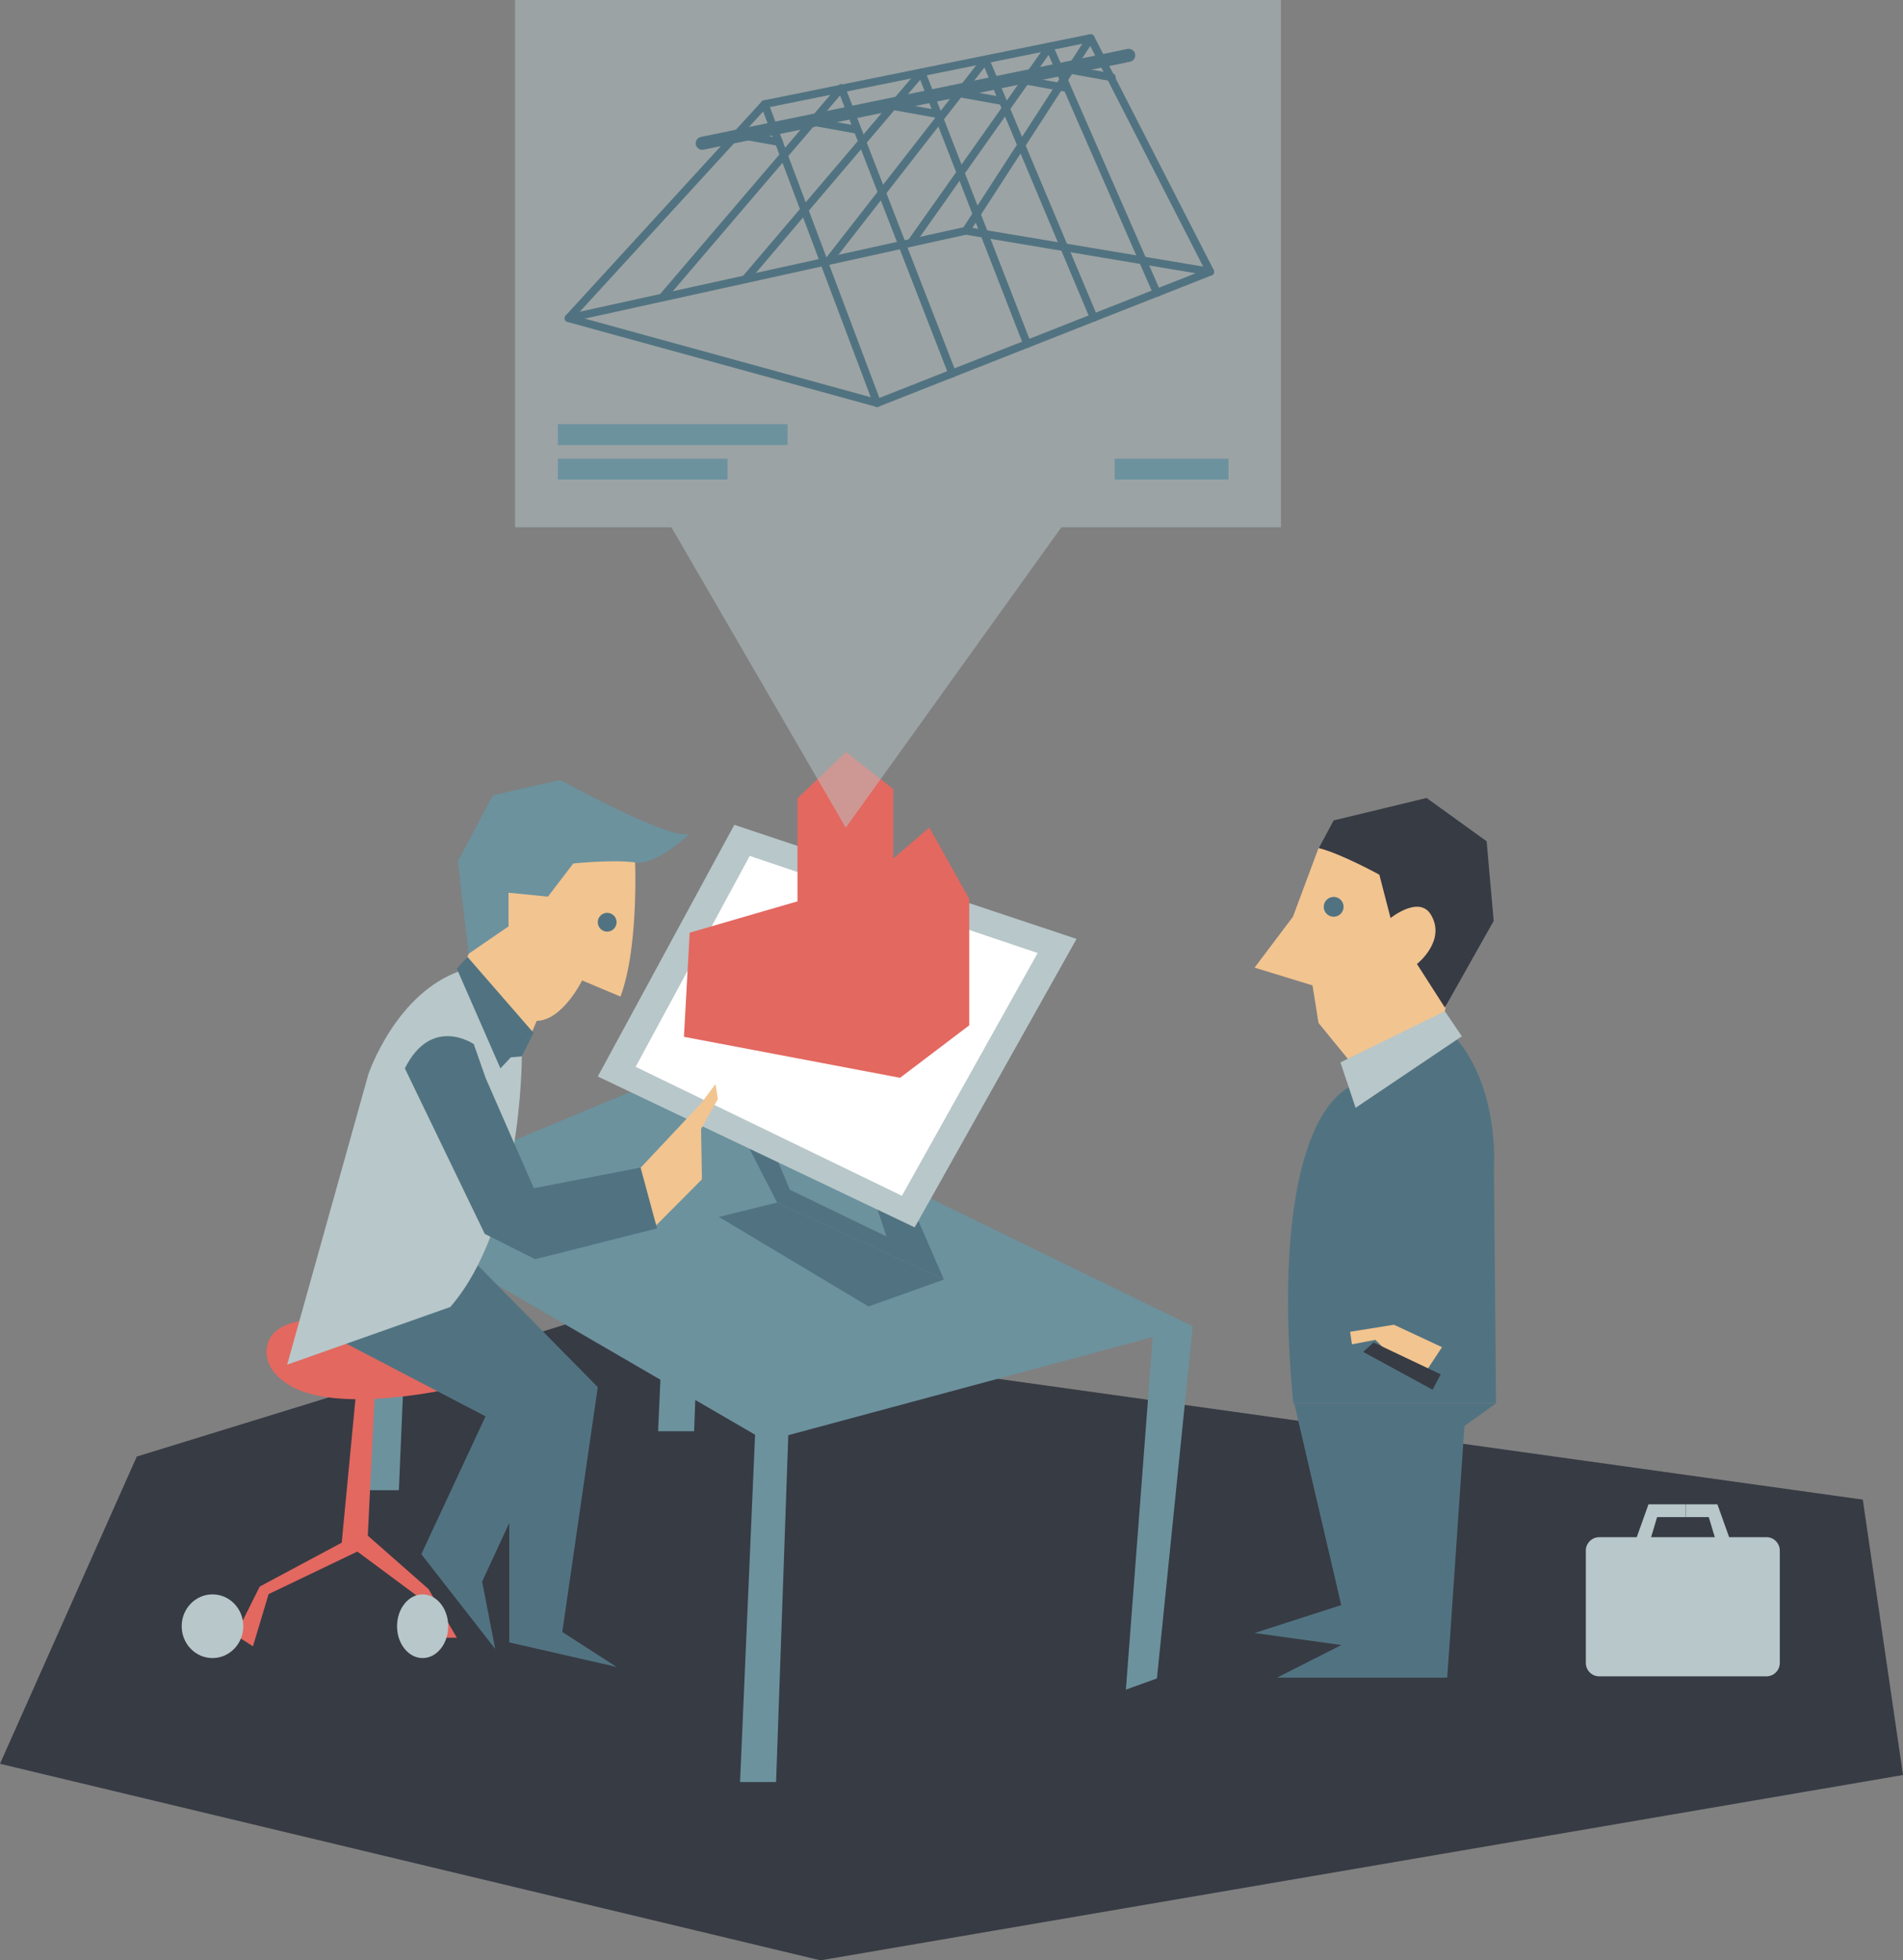 <?xml version="1.0" encoding="utf-8"?>
<!-- Generator: Adobe Illustrator 18.1.1, SVG Export Plug-In . SVG Version: 6.00 Build 0)  -->
<svg version="1.1" id="illu" xmlns="http://www.w3.org/2000/svg" xmlns:xlink="http://www.w3.org/1999/xlink" x="0px" y="0px"
	 viewBox="792.5 -386.3 729 751" enable-background="new 792.5 -386.3 729 751" xml:space="preserve">
<rect x="792.5" y="-386.3" width="729" height="751" fill="#808080" stroke="none"/>
<polygon fill="#373B44" points="1506.1,188.2 1014.3,119.5 844.9,171.7 792.5,289.4 1106.8,364.7 1521.5,293.7 "/>
<polygon fill="#6C929E" points="1050.8,25 1249.4,121.8 1086,165.8 930.2,75.3 "/>
<polygon fill="#6C929E" points="1082.3,150.7 1076,296.4 1089.8,296.4 1094.8,154.4 "/>
<polygon fill="#6C929E" points="937.8,64 931.5,184.6 945.3,184.6 950.3,67.1 "/>
<polygon fill="#6C929E" points="1050.8,25 1044.6,162 1058.4,162 1063.4,28.6 "/>
<polygon fill="#6C929E" points="1249.4,121.8 1235.7,256.7 1223.8,261 1234.3,123.3 "/>
<polygon fill="#517381" points="1143.1,78.6 1154.1,103.9 1090.2,74.4 1075.9,46.6 1088.4,53.7 1095.1,69.5 1132.1,87.4 
	1126.6,70.9 "/>
<polygon fill="#B8C7C9" points="1073.8,-70.3 1204.9,-26.6 1142.9,83.9 1021.5,26.1 "/>
<polygon fill="#FFFFFF" points="1079.7,-58.4 1190,-21.2 1138,71.8 1036,22.4 "/>
<polygon fill="#F2C490" points="1043.9,83.1 1061.4,65.5 1060.9,36.6 1060.5,37 1035.9,63.2 "/>
<polygon fill="#E36860" points="937.3,122.2 933.4,202 956.7,222.5 967.5,241.1 960,241.1 952.7,225.4 929.4,208.1 895.4,224.4 
	889.4,244.4 882.7,240.1 892,221.5 923.4,204.7 931.3,122.2 "/>
<path fill="#E36860" d="M968,145.1c0,0-46.8,11.2-65.4-1.2c0,0-7.8-4.5-8-11.8c-0.6-21.4,47.7-10.4,47.7-10.4L968,145.1z"/>
<polygon fill="#517381" points="975.5,98.4 1021.5,145.1 1007.9,238.9 1028.7,252.3 987.6,242.9 987.6,163.5 954.5,107.6 "/>
<polygon fill="#517381" points="963.5,98.4 1012.2,143.9 977.2,219.6 982.2,245.4 953.9,209.1 978.5,156.3 917.2,124.3 "/>
<path fill="#F2C490" d="M1035.7-58.6c0,0,1.8,34.4-5.5,54.1l-14.7-6.2c0,0-7.5,15.3-17.4,15.5l-5.8,13.7l-23-32.9L980-39.7l5.2-30.4
	L1035.7-58.6z"/>
<path fill="#6C929E" d="M1056.5-66.7c0,0-12.4,12-20.7,10.8c-8.3-1.2-23.7,0.4-23.7,0.4l-9.7,12.7l-15.1-1.5v12.9L972-20.9
	l-4.1-35.4l13.4-25.3l25.8-5.9C1007.2-87.5,1047.6-65,1056.5-66.7z"/>
<path fill="#B8C7C9" d="M992.4,18.4c0,0,0.2,64.2-27.4,96l-62.5,22.1l31.1-111.2c0,0,10.5-31.4,35.7-39.8L992.4,18.4z"/>
<path fill="#517381" d="M1037.9,61L997,68.9l-18.5-42.3L974,13.7c0,0-16.2-11.2-26.4,9.3l30.6,63.4l19.3,9.7l46.7-11.8L1037.9,61z"
	/>
<polygon fill="#517381" points="992.4,18.4 996.9,9.4 987.6,18.8 "/>
<polygon fill="#517381" points="971.6,-19.7 996.9,9.4 984.2,23 967.5,-15.2 "/>
<ellipse fill="#517381" cx="1025.1" cy="-33" rx="3.6" ry="3.6"/>
<ellipse fill="#B8C7C9" cx="873.9" cy="236.7" rx="11.8" ry="12.2"/>
<ellipse fill="#B8C7C9" cx="954.4" cy="236.7" rx="9.8" ry="12.2"/>
<g>
	<polygon fill="#F2C490" points="1336,-61.4 1354.4,-42.8 1346,1.1 1325.1,29.2 1308.8,19.3 1297.6,5.6 1295.3,-8.8 1273.1,-15.6 
		1287.8,-35.1 1297.6,-61.4 	"/>
	<path fill="#373B44" d="M1303.4-72l35.6-8.6l23,16.6l2.7,30.5L1346-0.3L1335.3-17c0,0,11.3-8.8,5.4-18.8
		c-4.5-7.7-15.5,1.2-15.5,1.2l-4.3-16.6c0,0-14.5-8-23.2-10.2L1303.4-72z"/>
	<g>
		<path fill="#517381" d="M1365.6,151.3l-0.8-90c0,0,2.6-35.4-18.8-54.1L1309.6,30c-18.5,10.3-28.1,53.3-21.7,121.3H1365.6z"/>
		<polygon fill="#517381" points="1293.5,151.4 1288.3,151.4 1306.3,228.6 1273.1,239.3 1306.3,243.9 1317.6,238.2 1281.7,256.4 
			1346.9,256.4 1348.1,239.3 1353.5,160 1365.5,151.4 1317.6,151.4 		"/>
	</g>
	<polygon fill="#B8C7C9" points="1352.5,10.7 1311.8,38.1 1306,20.7 1346,1.1 	"/>
	<circle fill="#517381" cx="1303.4" cy="-38.9" r="3.8"/>
	<path fill="#B8C7C9" d="M1474.3,207.7v43.1c0,2.8-2.3,5.1-5.1,5.1h-64.1c-2.8,0-5.1-2.3-5.1-5.1v-43.1c0-2.8,2.3-5.1,5.1-5.1h14.4
		l0,0l4.5-12.6h14.3v4.9h-11l-2.3,7.7h24.4l-2.3-7.7h-8.7V190h12l4.5,12.6h14.4C1472,202.6,1474.3,204.9,1474.3,207.7z"/>
	<polygon fill="#F2C490" points="1344.9,129.8 1326.5,121.2 1309.7,123.9 1310.4,128.7 1319.4,127 1325.9,133.5 1338.9,138.9 	"/>
	<polygon fill="#373B44" points="1318.7,128 1344.4,140.2 1341.3,146.1 1314.7,131.6 	"/>
</g>
<polygon fill="#517381" points="1154.1,103.9 1125.2,114.2 1067.9,79.9 1090.2,74.4 "/>
<polygon fill="#F2C490" points="1066.6,29 1060.9,36.6 1058.5,50.8 1067.5,34.7 "/>
<polyline fill="#E36860" points="1137.3,26.6 1054.5,10.9 1056.7,-29 1098,-41 1098,-80.5 1116.6,-98.2 1134.7,-84 1134.7,-57.4 
	1148.5,-69.3 1163.8,-41.9 1163.8,6.5 1137.3,26.6 "/>
<polygon opacity="0.5" fill="#B8C7C9" enable-background="new    " points="1283.2,-386.3 989.8,-386.3 989.8,-184.3 1049.7,-184.3 
	1116.5,-69.2 1199.1,-184.3 1283.2,-184.3 "/>
<polygon fill="none" stroke="#517381" stroke-width="3" stroke-linecap="round" stroke-linejoin="round" stroke-miterlimit="10" points="
	1010.3,-264.4 1128.5,-231.9 1256.1,-282.2 1210.3,-371.7 1085.4,-346.4 "/>
<line fill="none" stroke="#517381" stroke-width="3" stroke-linecap="round" stroke-linejoin="round" stroke-miterlimit="10" x1="1085.4" y1="-346.4" x2="1128.5" y2="-231.9"/>
<polyline fill="none" stroke="#517381" stroke-width="3" stroke-linecap="round" stroke-linejoin="round" stroke-miterlimit="10" points="
	1186,-254.5 1145.5,-358.6 1078,-279.3 "/>
<polyline fill="none" stroke="#517381" stroke-width="3" stroke-linecap="round" stroke-linejoin="round" stroke-miterlimit="10" points="
	1211.5,-264.6 1170,-363.4 1110,-286.4 "/>
<polyline fill="none" stroke="#517381" stroke-width="3" stroke-linecap="round" stroke-linejoin="round" stroke-miterlimit="10" points="
	1235.7,-274.1 1194.5,-368.3 1141.5,-293.3 "/>
<polyline fill="none" stroke="#517381" stroke-width="3" stroke-linecap="round" stroke-linejoin="round" stroke-miterlimit="10" points="
	1010.3,-264.4 1162.5,-297.9 1256.1,-282.2 "/>
<line fill="none" stroke="#517381" stroke-width="3" stroke-linecap="round" stroke-linejoin="round" stroke-miterlimit="10" x1="1210.3" y1="-371.7" x2="1162.5" y2="-297.9"/>
<polyline fill="none" stroke="#517381" stroke-width="3" stroke-linecap="round" stroke-linejoin="round" stroke-miterlimit="10" points="
	1046.2,-272.3 1114.8,-352.6 1157.3,-243.2 "/>
<rect x="1006.2" y="-223.8" fill="#6C929E" width="88" height="8"/>
<rect x="1006.2" y="-210.6" fill="#6C929E" width="65" height="8"/>
<rect x="1219.5" y="-210.6" fill="#6C929E" width="43.6" height="8"/>
<line fill="none" stroke="#517381" stroke-width="5" stroke-linecap="round" stroke-linejoin="round" stroke-miterlimit="10" x1="1224.9" y1="-365.1" x2="1061.5" y2="-331.4"/>
<line fill="none" stroke="#517381" stroke-width="3" stroke-linecap="round" stroke-linejoin="round" stroke-miterlimit="10" x1="1074.7" y1="-334.8" x2="1090.9" y2="-331.9"/>
<line fill="none" stroke="#517381" stroke-width="3" stroke-linecap="round" stroke-linejoin="round" stroke-miterlimit="10" x1="1136.1" y1="-345.4" x2="1152.3" y2="-342.5"/>
<line fill="none" stroke="#517381" stroke-width="3" stroke-linecap="round" stroke-linejoin="round" stroke-miterlimit="10" x1="1159.8" y1="-350.6" x2="1175.9" y2="-347.7"/>
<line fill="none" stroke="#517381" stroke-width="3" stroke-linecap="round" stroke-linejoin="round" stroke-miterlimit="10" x1="1185" y1="-355.5" x2="1201.1" y2="-352.6"/>
<line fill="none" stroke="#517381" stroke-width="3" stroke-linecap="round" stroke-linejoin="round" stroke-miterlimit="10" x1="1202.2" y1="-359.6" x2="1218.4" y2="-356.7"/>
<line fill="none" stroke="#517381" stroke-width="3" stroke-linecap="round" stroke-linejoin="round" stroke-miterlimit="10" x1="1104.1" y1="-339.6" x2="1120.2" y2="-336.7"/>
</svg>
